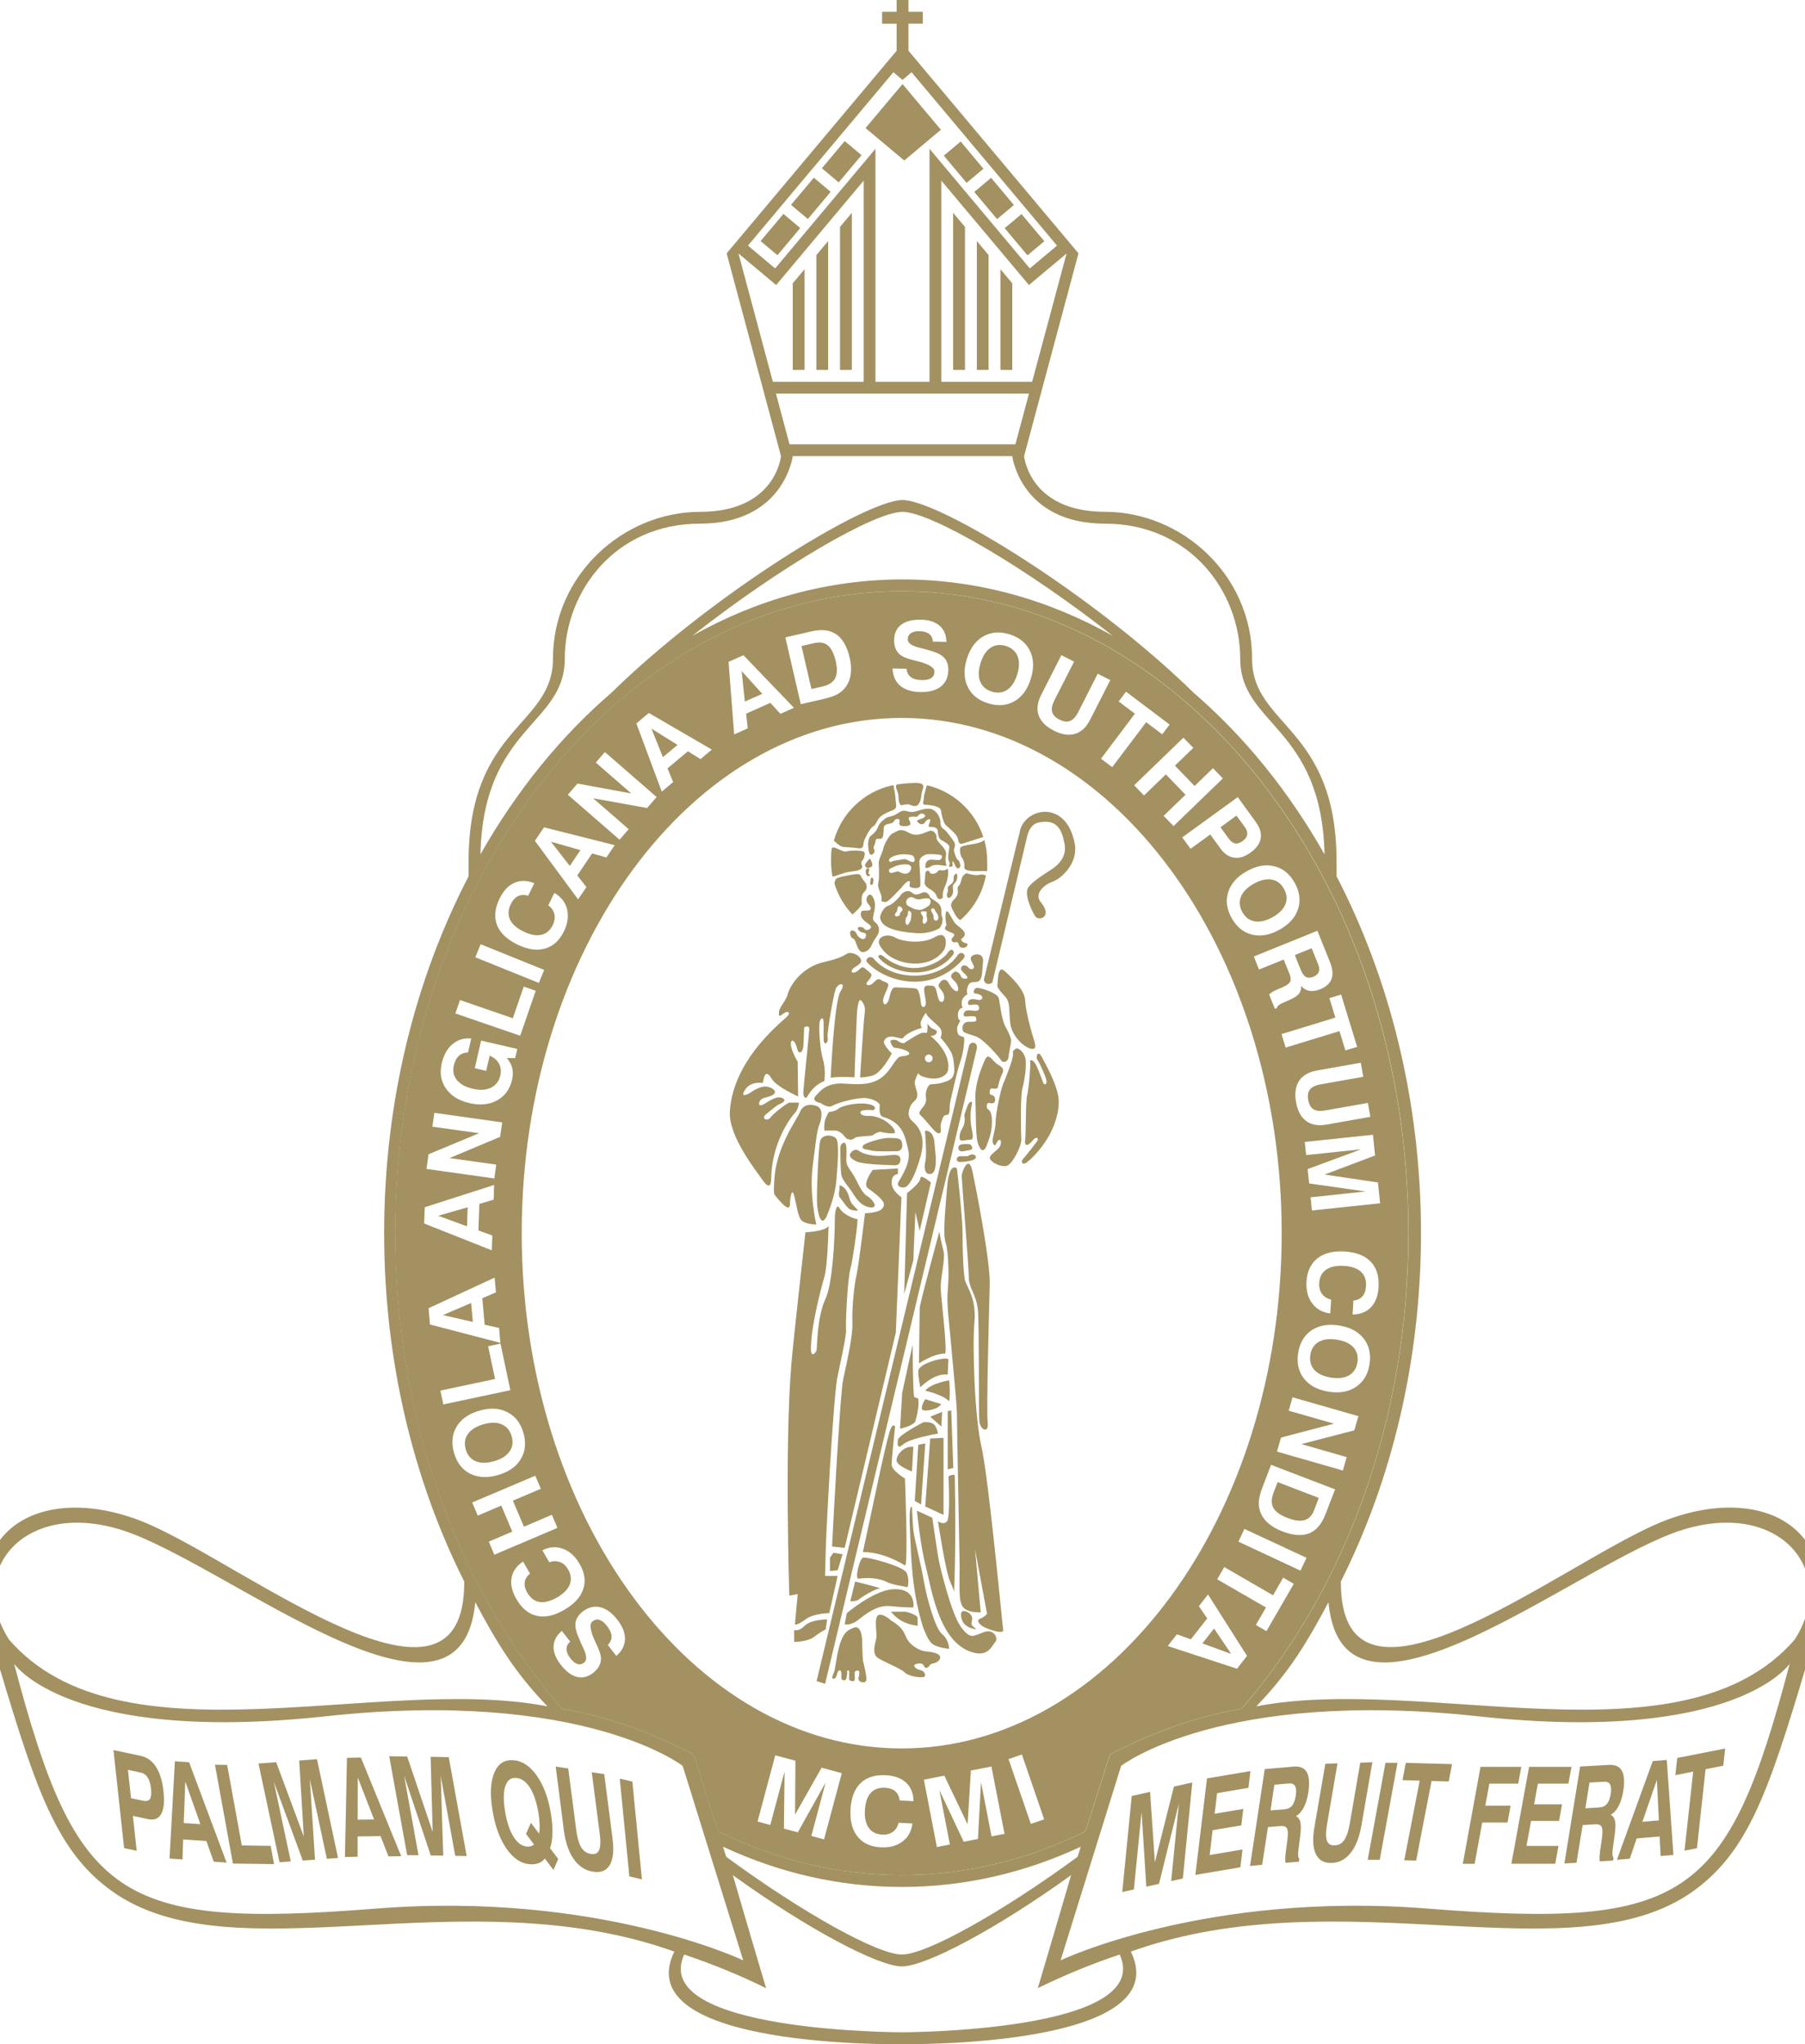 <?xml version="1.0" encoding="UTF-8"?>
<svg preserveAspectRatio="xMidYMid slice" xmlns="http://www.w3.org/2000/svg" xmlns:xlink="http://www.w3.org/1999/xlink" version="1.1" id="Layer_1" x="0px" y="0px" width="106px" height="120px" viewBox="0 0 41.391 46.034" xml:space="preserve">
<path fill-rule="evenodd" clip-rule="evenodd" fill="#A39161" d="M19.59,36.658c-0.071,0.049-0.26,0.017-0.371,0.648  c-0.052,0.294-0.043,0.309-0.087,0.403c-0.063,0.134,0.047,0.11,0.071,0.047c0.023-0.063,0.039-0.118,0.039-0.118  s0.056-0.056,0.07,0.008c0.018,0.063,0,0.118,0.008,0.157c0.01,0.04,0.096,0.064,0.111-0.007s0.024-0.119,0.016-0.15  c-0.008-0.031,0.047-0.047,0.047,0.008v0.166c0,0.03,0.127,0.078,0.127-0.008c0-0.087-0.008-0.127,0-0.158s0.103-0.063,0.103,0.016  s-0.039,0.127-0.008,0.174c0.032,0.047,0.166,0.079,0.166-0.031c0-0.111-0.056-0.324-0.071-0.387s-0.023-0.308-0.023-0.436  C19.788,36.865,19.764,36.588,19.59,36.658"></path>
<path fill-rule="evenodd" clip-rule="evenodd" fill="#A39161" d="M20.12,36.407c-0.057,0.118,0.008,0.378-0.017,0.497  c-0.023,0.118-0.103,0.339,0.039,0.434c0.144,0.096,0.507,0.229,0.601,0.324c0.095,0.096,0.379,0.126,0.435,0.102  c0.056-0.022,0.024-0.134-0.087-0.156c-0.111-0.024-0.182-0.111-0.087-0.135s0.142-0.023,0.182,0.055  c0.039,0.08,0.111,0,0.126-0.031c0.017-0.031,0.096-0.039,0.136-0.056c0.039-0.015,0.126-0.078,0.087-0.149  c-0.04-0.072-0.214-0.095-0.324-0.104c-0.111-0.008-0.364-0.125-0.45-0.355c-0.088-0.229-0.301-0.314-0.34-0.354  C20.379,36.438,20.174,36.288,20.12,36.407"></path>
<path fill-rule="evenodd" clip-rule="evenodd" fill="#A39161" d="M18.255,36.707v0.269c0,0,0.3,0,0.442-0.11  c0.142-0.11,0.269-0.175,0.269-0.175l0.031-0.222c0,0-0.363,0-0.505,0.143C18.35,36.755,18.255,36.707,18.255,36.707"></path>
<path fill-rule="evenodd" clip-rule="evenodd" fill="#A39161" d="M19.44,36.328l-0.047,0.252c0,0,0.142,0.031,0.3-0.096  c0.158-0.125,0.426-0.347,0.726-0.314c0.301,0.031,0.521,0.031,0.521,0.031s0.078-0.451-0.473-0.41  C20.04,35.822,19.44,36.328,19.44,36.328"></path>
<path fill-rule="evenodd" clip-rule="evenodd" fill="#A39161" d="M20.435,36.296h0.332c0,0,0.269,0.063,0.269,0.142v0.174  c0,0-0.175-0.016-0.332-0.094C20.545,36.438,20.435,36.296,20.435,36.296"></path>
<path fill-rule="evenodd" clip-rule="evenodd" fill="#A39161" d="M21.162,36.658c0.047,0.097,0.094,0.254,0.189,0.348  c0.095,0.096,0.395,0.127,0.395,0.127s0-0.205-0.157-0.331c-0.158-0.127-0.348-0.821-0.41-1.185  c-0.063-0.364-0.222-0.995-0.237-1.137c-0.017-0.143-0.032-0.537-0.032-0.537s-0.079-0.111-0.047,0.504  C20.893,35.064,20.893,35.79,21.162,36.658"></path>
<path fill-rule="evenodd" clip-rule="evenodd" fill="#A39161" d="M21.02,34.021c0,0,0.078,0.791,0.205,1.278  c0.127,0.49,0.3,1.771,1.12,1.929c0.298,0.057,0.38-0.189,0.443-0.254c0.063-0.063-0.016-0.3-0.253-0.22  c-0.237,0.078-0.3,0.188-0.521-0.112c-0.221-0.3-0.474-1.356-0.506-1.531c-0.031-0.174-0.142-0.932-0.142-0.932L21.02,34.021z"></path>
<path fill-rule="evenodd" clip-rule="evenodd" fill="#A39161" d="M21.494,34.258c0,0,0.174,1.139,0.269,1.344  c0.094,0.205,0.094,0.252,0.094,0.252s0.048-0.885,0.017-2.606c-0.001-0.08-0.143,0-0.143,0s0.047,0.917-0.032,1.011  C21.621,34.354,21.494,34.258,21.494,34.258"></path>
<path fill-rule="evenodd" clip-rule="evenodd" fill="#A39161" d="M19.629,35.617l-0.109,0.441c0,0,0.126,0.016,0.205-0.047  c0.078-0.064,0.362-0.237,0.457-0.237S19.629,35.617,19.629,35.617"></path>
<path fill-rule="evenodd" clip-rule="evenodd" fill="#A39161" d="M19.708,35.553c-0.095,0.017,0.017-0.441,0.095-0.474  c0.079-0.03,0.9,0.19,0.979,0.332s0.031,0.332,0.031,0.332s-0.379-0.063-0.458-0.11C20.277,35.586,20.022,35.502,19.708,35.553"></path>
<path fill-rule="evenodd" clip-rule="evenodd" fill="#A39161" d="M19.803,34.953c0.127,0,0.467,0.012,0.948,0.3  c0.078,0.047,0-1.958,0-1.958s-0.3-0.173-0.3-0.316c0-0.141,0.078-0.853,0.078-0.853s-0.056-0.11-0.127,0.127  C20.28,32.669,20.076,33.693,19.803,34.953"></path>
<path fill-rule="evenodd" clip-rule="evenodd" fill="#A39161" d="M20.94,32.584l-0.031,0.553c0,0-0.348-0.125-0.348-0.252  S20.735,32.553,20.94,32.584"></path>
<polygon fill-rule="evenodd" clip-rule="evenodd" fill="#A39161" points="21.051,32.537 20.972,33.801 21.114,33.88 21.209,32.505   "></polygon>
<polygon fill-rule="evenodd" clip-rule="evenodd" fill="#A39161" points="21.32,32.395 21.62,32.379 21.62,34.116 21.208,33.926 "></polygon>
<path fill-rule="evenodd" clip-rule="evenodd" fill="#A39161" d="M18.76,37.859l3.432-14.302c0.036-0.122,0.206-0.091,0.178,0.056  S18.952,37.92,18.952,37.92L18.76,37.859z"></path>
<polygon fill-rule="evenodd" clip-rule="evenodd" fill="#A39161" points="19.14,34.969 19.061,35.079 19.061,35.38 19.235,35.363   19.345,35.001 "></polygon>
<path fill-rule="evenodd" clip-rule="evenodd" fill="#A39161" d="M18.951,35.49h0.283l-0.188,0.838c0,0-0.348,0-0.537,0.141  c-0.19,0.144-0.237,0.111-0.237,0.111l0.063-0.68l-0.189,0.033c0,0-0.11-3.35,0.047-5.229c0.044-0.524,0.316-2.953,0.316-2.953  s0.442-0.016,0.521-0.142c0,0-0.017,0.884-0.096,1.152c-0.079,0.27-0.315,1.17-0.3,1.643c0.006,0.174,0.111,0.063,0.126,0  c0.016-0.063,0-0.727,0.206-1.168c0.145-0.313,0.205-1.28,0.205-1.785c0-0.126,0.032-0.38,0.11-0.237  c0.079,0.142,0.363,0.253,0.396,0.237c0.031-0.016-0.095,0.9-0.158,1.137c-0.063,0.237-0.11,1.232-0.095,1.358  c0.016,0.127-0.179,0.966-0.205,1.122c-0.032,0.189-0.127,1.216-0.237,3.427C18.968,34.764,18.951,35.49,18.951,35.49"></path>
<path fill-rule="evenodd" clip-rule="evenodd" fill="#A39161" d="M19.851,27.324c0.3-0.016,0.411-0.078,0.426-0.189  c0.016-0.11-0.236-0.284-0.363-0.378c-0.126-0.097,0.111-0.411,0.111-0.411l0.567-0.032v0.126c0,0-0.142,0-0.142,0.19  s0.221,0.331,0.221,0.331l-0.126,3.049l-1.152,4.849l-0.285-0.032c0,0,0.174-3.41,0.253-3.774c0.079-0.363,0.221-0.979,0.206-1.279  c-0.016-0.3,0.047-0.885,0.095-1.073C19.708,28.51,19.851,27.324,19.851,27.324"></path>
<path fill-rule="evenodd" clip-rule="evenodd" fill="#A39161" d="M20.798,26.867c0,0,0.3-0.221,0.3-0.332  c0-0.11,0.237,0.095,0.237,0.095l-0.253,1.089l-0.096-0.426l-0.047,1.09l-0.205,0.758L20.798,26.867z"></path>
<path fill-rule="evenodd" clip-rule="evenodd" fill="#A39161" d="M21.525,27.735c0,0-0.442,1.627-0.442,1.722  c0,0.096-0.016,1.247-0.016,1.247s0.32-0.221,0.584-0.221c0.064,0-0.079-1.2-0.094-1.437c-0.017-0.237,0.109-0.695,0.063-0.869  C21.572,28.004,21.525,27.735,21.525,27.735"></path>
<path fill-rule="evenodd" clip-rule="evenodd" fill="#A39161" d="M20.925,30.278l-0.237,1.09l-0.048,0.806  c0,0,0.315-0.063,0.347-0.174c0.026-0.089,0.087-0.32,0.064-0.49c-0.006-0.043-0.088-0.021-0.096-0.063  C20.925,31.242,20.925,30.278,20.925,30.278"></path>
<path fill-rule="evenodd" clip-rule="evenodd" fill="#A39161" d="M21.051,30.878c0,0.175,0.047,0.364,0.047,0.364  s0.316-0.332,0.616-0.285l0.016-0.347C21.651,30.547,21.051,30.704,21.051,30.878"></path>
<path fill-rule="evenodd" clip-rule="evenodd" fill="#A39161" d="M21.747,31.084c0,0-0.442,0.078-0.537,0.236  c0,0,0.379,0.079,0.537,0.236C21.778,31.383,21.747,31.084,21.747,31.084"></path>
<path fill-rule="evenodd" clip-rule="evenodd" fill="#A39161" d="M21.209,31.51c0,0-0.079,0.111-0.079,0.206  c0,0.094,0.236,0.032,0.315,0s0.126-0.095,0.126-0.095L21.209,31.51z"></path>
<polygon fill-rule="evenodd" clip-rule="evenodd" fill="#A39161" points="21.588,31.795 21.32,31.905 21.572,32.125 "></polygon>
<path fill-rule="evenodd" clip-rule="evenodd" fill="#A39161" d="M21.162,32.031c0,0,0.205-0.031,0.269,0.079  s0.063,0.174,0.063,0.174s-0.632,0.11-0.774,0.237c-0.142,0.126-0.142,0.016-0.127-0.096C20.609,32.315,21.162,32.031,21.162,32.031  "></path>
<polygon fill-rule="evenodd" clip-rule="evenodd" fill="#A39161" points="21.714,31.779 21.714,33.089 21.84,33.059 21.793,31.763   "></polygon>
<path fill-rule="evenodd" clip-rule="evenodd" fill="#A39161" d="M21.983,35.3c0,0-0.016,0.617,0.016,0.743  c0.031,0.127,0.063,0.268,0.459,0.268l-0.128-1.42l0.27,1.453c0,0-0.064,0.078-0.158,0.11c-0.095,0.031-0.016,0.142,0.126,0.205  c0.143,0.063,0.411,0.144,0.395,0.048c-0.015-0.095-0.33-3.443-0.488-4.123c-0.159-0.679-0.206-2.306-0.159-2.811  c0.048-0.506-0.157-0.774-0.205-0.916c-0.047-0.144-0.063-0.711-0.063-1.09s-0.126-1.453-0.126-1.453s-0.175-0.174-0.222,0.426  c-0.048,0.601-0.095,1.059-0.032,1.248c0.063,0.189,0.079,0.726,0.048,1.058s0.031,0.728,0.063,1.106  c0.031,0.379,0.143,1.469,0.143,1.706S21.983,35.3,21.983,35.3"></path>
<path fill-rule="evenodd" clip-rule="evenodd" fill="#A39161" d="M22.014,36.359c0-0.143,0.19-0.063,0.237,0.032  c0.047,0.094-0.047,0.173,0.032,0.235l0.079,0.064C22.363,36.691,22.014,36.676,22.014,36.359"></path>
<path fill-rule="evenodd" clip-rule="evenodd" fill="#A39161" d="M22.03,26.488c0-0.111,0.158-0.49,0.237-0.127  c0.079,0.362,0.411,2.053,0.394,2.573c-0.015,0.522-0.077,2.828-0.047,3.097c0.032,0.269-0.173,0.174-0.188-0.031  c-0.017-0.205,0-2.148-0.032-2.495c-0.031-0.347-0.205-0.49-0.205-0.743C22.188,28.51,22.03,26.598,22.03,26.488"></path>
<path fill-rule="evenodd" clip-rule="evenodd" fill="#A39161" d="M18.479,23.139c0,0-0.01,0.338-0.02,0.444s-0.1,0.183-0.135,0.039  c-0.068-0.271-0.175-0.213-0.136-0.048c0.039,0.164,0.146,0.333,0.146,0.333l0.01,0.784c0,0-0.489-0.215-0.595-0.397  c-0.107-0.184-0.155-0.097-0.175-0.02s-0.029,0.116-0.029,0.116s-0.305-0.063-0.425,0.203c-0.068,0.15,0.154,0.01,0.154,0.01  s0.232-0.174,0.396-0.127c0.165,0.05,0.194,0.133,0.097,0.186c-0.097,0.053-0.223,0.053-0.271,0.111  c-0.048,0.058-0.059,0.174,0.087,0.087c0.145-0.087,0.296-0.194,0.416-0.126c0.121,0.066-0.106,0.145-0.106,0.145  s-0.145,0.106-0.271,0.213c-0.126,0.107,0.039,0.164,0.097,0.077c0.058-0.086,0.382-0.338,0.43-0.338h0.213  c0,0-0.01,0.154-0.097,0.241c-0.087,0.088-0.517,0.663-0.527,1.466c-0.002,0.185-0.067,0.224-0.193,0.039s-0.778-0.987-0.739-1.553  c0.038-0.566,0.324-1.302,1.276-2.118c0.112-0.097,0.033-0.155-0.059-0.087c-0.092,0.068-0.121,0.092-0.11-0.029  c0.01-0.121,0.159-0.247,0.197-0.402c0.039-0.154,0.281-0.609,0.843-0.73c0.335-0.072,0.43-0.145,0.498-0.184  c0.067-0.038,0.241,0.005,0.3,0.117c0.058,0.11-0.098,0.159-0.164,0.217c-0.068,0.058-0.039,0.135,0.066,0.077  c0.107-0.058,0.107-0.145,0.194-0.077s0.097,0.077,0.135,0.116c0.039,0.039-0.009,0.106-0.077,0.185  c-0.067,0.077,0.034,0.105,0.106,0.048c0.073-0.058,0.121-0.145,0.199-0.087c0.077,0.058,0.203,0.039,0.154,0.165  c-0.049,0.125-0.106,0.222-0.106,0.3c0,0.077,0.048,0.126,0.106,0.029c0.058-0.097,0.049-0.339,0.184-0.329  c0.135,0.009,0.382,0.009,0.455,0.029c0.072,0.019,0.101,0.251,0.111,0.348c0.01,0.097,0.125,0.097,0.105-0.068  c-0.02-0.164-0.087-0.348,0.039-0.348s0.174-0.01,0.203,0.126c0.029,0.135,0.058,0.251,0.116,0.242  c0.058-0.01,0.067-0.078,0.049-0.165c-0.021-0.087-0.126-0.155-0.117-0.213c0.01-0.058,0.136-0.222,0.233-0.038  c0.096,0.184,0.241,0.241,0.202,0.077c-0.038-0.165-0.223-0.184-0.126-0.3c0.098-0.116,0.185,0.029,0.203,0.078  c0.021,0.048,0.169,0.057,0.13-0.01c-0.038-0.068-0.173-0.136-0.13-0.213c0.044-0.078,0.13-0.029,0.169,0.019  c0.039,0.049,0.146,0.034,0.107-0.058c-0.039-0.092-0.107-0.159-0.029-0.217c0.077-0.058,0.261-0.053,0.241,0.135  c-0.02,0.189-0.009,0.344-0.077,0.421c-0.067,0.077-0.2-0.018-0.257,0.115c-0.056,0.132-0.014,0.194-0.014,0.194  s-0.112,0.056-0.129,0.16c-0.015,0.105,0.021,0.146,0.021,0.146s-0.1-0.001-0.109,0.144c-0.01,0.136,0.058,0.146,0.058,0.146  s-0.079,0.11-0.077,0.184c0.003,0.169,0.067,0.155,0.148,0.185c0.039,0.013-0.014,0.4-0.081,0.574  c-0.067,0.176-0.203,0.809-0.223,0.895c-0.019,0.088,0,0.232-0.039,0.271s-0.091-0.025-0.138,0.108  c-0.048,0.134-0.04,0.174-0.032,0.245c0.008,0.07-0.047,0.134-0.182-0.024c-0.134-0.157-0.229-0.268-0.276-0.308  c-0.047-0.039-0.031-0.079,0.047-0.174c0.079-0.094,0.088-0.142,0.071-0.269c-0.007-0.063,0.03-0.215,0.103-0.252  c0.119-0.008,0.211-0.017,0.277-0.04c0.134-0.047,0.284-0.063,0.26-0.355c-0.023-0.293-0.07-0.331-0.134-0.435  c-0.063-0.102-0.174-0.221-0.174-0.221s0.064-0.126-0.015-0.222c-0.08-0.094-0.293-0.252-0.301-0.315  c-0.009-0.063-0.08,0.063-0.118,0.158c-0.039,0.095,0.016,0.157,0.016,0.157s-0.322,0.084-0.427,0.229  c-0.039,0.056-0.325-0.139-0.426,0.063c-0.04,0.078,0.173,0.285,0.173,0.285S20.222,24.182,20,24.229  c-0.221,0.048-0.26,0.031-0.26,0.031s0.078-1.279,0.103-1.437c0.022-0.158-0.024-0.221-0.071-0.284  c-0.048-0.063-0.079,0.055-0.095,0.189c-0.017,0.135-0.063,1.532-0.063,1.532s-0.474-0.022-0.537,0.017c0,0,0.078-1.729,0.222-1.95  c0.142-0.221-0.056-0.198-0.111-0.048c-0.055,0.151-0.196,1.004-0.181,1.073c0.031,0.143-0.079,0.199-0.087,0.08  c-0.009-0.119,0.008-0.403-0.009-0.467c-0.016-0.063-0.07-0.031-0.086,0.071c-0.017,0.103,0.008,0.593,0.078,0.822  c0.071,0.229,0.031,0.489,0.031,0.489s-0.221,0.063-0.378,0.34c-0.046,0.08-0.103,0.016-0.095-0.104  c0.007-0.118,0.126-1.271,0.134-1.396C18.603,23.061,18.479,23.139,18.479,23.139"></path>
<path fill-rule="evenodd" clip-rule="evenodd" fill="#A39161" d="M21.201,25.469c0,0,0.048,0.529,0.009,0.687  c-0.041,0.159,0,0.317,0.134,0.277c0.135-0.039,0.103-0.388,0.087-0.529c-0.017-0.142-0.008-0.292-0.087-0.379  S21.201,25.469,21.201,25.469"></path>
<path fill-rule="evenodd" clip-rule="evenodd" fill="#A39161" d="M19.038,25.042c0,0-0.079,0.119-0.096,0.222  c-0.016,0.103-0.008,0.197-0.008,0.197h0.27c0,0,0.109,0.023,0.181,0.126c0.071,0.104,0.183,0.087,0.222,0.048  s0.174-0.039,0.229-0.048c0.056-0.008,0.174,0,0.206-0.032c0.032-0.03,0.134-0.078,0.174-0.063c0.039,0.016,0.295,0.053,0.307,0.016  c0.032-0.094-0.275-0.393-0.6-0.378c-0.188,0.007-0.213-0.096-0.134-0.12c0.079-0.022,0.197-0.015,0.236-0.007  c0.039,0.007,0.135-0.103-0.125-0.143c-0.262-0.039-0.582,0.051-0.641,0.103C19.179,25.034,19.038,25.042,19.038,25.042"></path>
<path fill-rule="evenodd" clip-rule="evenodd" fill="#A39161" d="M19.954,25.722c0.087-0.032,0.308-0.103,0.45-0.095  c0.142,0.008,0.268-0.016,0.283,0.127c0.017,0.142-0.055,0.173-0.142,0.173S20.073,25.936,20,25.912  c-0.071-0.024-0.213-0.024-0.205-0.08S19.867,25.754,19.954,25.722"></path>
<path fill-rule="evenodd" clip-rule="evenodd" fill="#A39161" d="M19.511,25.998c0.008-0.031,0.095-0.158,0.205-0.079  s0.34,0.126,0.537,0.11s0.323-0.039,0.37,0.008c0.049,0.048,0.041,0.214-0.109,0.205c-0.15-0.007-0.703-0.016-0.854-0.086  C19.511,26.085,19.503,26.029,19.511,25.998"></path>
<path fill-rule="evenodd" clip-rule="evenodd" fill="#A39161" d="M18.84,25.698c-0.039,0.157-0.08,1.112-0.071,1.366  c0.008,0.252,0.095,0.623,0.229,0.3c0.134-0.324,0.198-0.601,0.213-0.845c0.017-0.246,0.071-0.799-0.015-0.885  C19.108,25.548,18.879,25.54,18.84,25.698"></path>
<path fill-rule="evenodd" clip-rule="evenodd" fill="#A39161" d="M19.432,25.855c0.008,0.214-0.023,0.3,0.024,0.395  c0.047,0.096,0.118,0.166,0.196,0.324c0.079,0.158,0.15,0.309,0.262,0.371c0.109,0.063,0.26,0.277,0.047,0.245  s-0.316-0.213-0.403-0.347c-0.087-0.135-0.229-0.27-0.245-0.411c-0.015-0.144-0.022-0.562-0.015-0.616  C19.305,25.762,19.424,25.643,19.432,25.855"></path>
<path fill-rule="evenodd" clip-rule="evenodd" fill="#A39161" d="M19.275,26.74c0.008,0.08-0.04,0.182,0.015,0.236  c0.056,0.057,0.159,0.238,0.23,0.262c0.07,0.023,0.196,0.047,0.157,0c-0.04-0.047-0.15-0.135-0.174-0.245  c-0.024-0.11-0.087-0.221-0.134-0.253C19.322,26.708,19.265,26.661,19.275,26.74"></path>
<path fill-rule="evenodd" clip-rule="evenodd" fill="#A39161" d="M18.382,25.051c-0.057,0.142-0.514,0.758-0.569,1.453  c-0.02,0.243-0.015,0.34-0.008,0.379c0.008,0.039,0.189,0.244,0.253,0.285c0.063,0.038,0.103,0.047,0.103-0.064  c0-0.11,0.039-0.387,0.095-0.174c0.056,0.214,0.079,0.451,0.157,0.545c0.079,0.095,0.341,0.103,0.341,0.103  s-0.166-0.694-0.079-1.342c0.064-0.485,0.087-0.751,0.142-0.894c0.056-0.142,0.111-0.386-0.071-0.441  C18.563,24.846,18.437,24.908,18.382,25.051"></path>
<path fill-rule="evenodd" clip-rule="evenodd" fill="#A39161" d="M22.56,23.855c-0.077,0.162-0.24,0.556-0.223,0.908  c0.017,0.351,0,0.813,0.06,0.993c0.061,0.179,0.137,0.197,0.197,0.034c0.06-0.163,0.137-0.343,0.112-0.626  c-0.018-0.175-0.087-0.171-0.104-0.205c-0.017-0.035-0.009-0.12,0.034-0.12s0.146,0.042,0.146-0.076c0-0.121-0.12-0.096-0.12-0.13  s-0.017-0.137,0.068-0.12c0.086,0.018,0.112-0.017,0.112-0.017s0.034-0.181,0.094-0.3c0.06-0.12,0.017-0.154-0.094-0.223  C22.731,23.907,22.637,23.691,22.56,23.855"></path>
<path fill-rule="evenodd" clip-rule="evenodd" fill="#A39161" d="M23.185,23.743c0,0.128-0.171,0.548-0.223,0.669  c-0.051,0.119-0.171,0.659-0.171,0.891c0,0.093-0.044,0.244-0.061,0.334c-0.023,0.133,0.046,0.195,0.077,0.119  c0.069-0.162,0.146-0.068,0.086,0.053c-0.06,0.119-0.266,0.195-0.223,0.291c0.043,0.094,0.257,0.188,0.377,0.154  c0.12-0.034,0.334-0.446,0.325-0.592c-0.008-0.145-0.025-0.959,0.025-1.156c0.053-0.197,0.112-0.574,0.053-0.719  c-0.061-0.146-0.181-0.216-0.224-0.154C23.185,23.691,23.185,23.615,23.185,23.743"></path>
<path fill-rule="evenodd" clip-rule="evenodd" fill="#A39161" d="M23.571,23.914c0.018,0.026-0.034,0.644-0.068,0.754  c-0.034,0.111-0.027,0.9-0.043,1.003c-0.025,0.172,0.077,0.129,0.18,0c0.073-0.091,0.137-0.034,0.086,0.034  s-0.274,0.359-0.317,0.395c-0.043,0.034-0.034,0.162,0.086,0.077c0.12-0.086,0.702-0.626,0.721-1.354  c0.007-0.334-0.301-0.865-0.387-1.027c-0.086-0.163-0.137,0.009-0.095,0.068c0.043,0.06,0.197,0.394,0.206,0.479  c0.009,0.087-0.051,0.112-0.085,0.017c-0.035-0.094-0.121-0.35-0.189-0.437C23.597,23.838,23.554,23.889,23.571,23.914"></path>
<path fill-rule="evenodd" clip-rule="evenodd" fill="#A39161" d="M22.833,22.176c0.018-0.052-0.008-0.463,0.163-0.308  c0.172,0.154,0.455,0.428,0.463,0.668c0.01,0.24,0.154,0.753,0.197,0.882c0.043,0.128,0.061,0.248-0.103,0.188  c-0.163-0.061-0.395-0.292-0.429-0.557c-0.035-0.266,0.008-0.471-0.111-0.6C22.894,22.322,22.817,22.228,22.833,22.176"></path>
<path fill-rule="evenodd" clip-rule="evenodd" fill="#A39161" d="M22.422,22.252c0.095,0.017,0.42,0.112,0.446,0.24  c0.025,0.128,0.06,0.471,0.146,0.625c0.086,0.155,0.129,0.274,0.129,0.317s-0.053,0.3-0.061,0.386  c-0.009,0.086-0.121,0.129-0.163,0.06c-0.043-0.068-0.394-0.488-0.591-0.548s-0.267-0.082-0.275-0.125s-0.027-0.156,0.094-0.192  c0.056-0.017,0.217,0.022,0.212-0.05c-0.006-0.073-0.013-0.078-0.097-0.08c-0.083-0.003-0.196,0.033-0.19-0.037  c0.005-0.071,0.054-0.11,0.182-0.091c0.128,0.018,0.176,0.001,0.167-0.071c-0.008-0.072-0.078-0.069-0.14-0.061  c-0.063,0.008-0.126,0.026-0.108-0.058c0.02-0.083,0.127-0.073,0.204-0.054c0.078,0.018,0.128-0.008,0.115-0.061  c-0.013-0.051-0.113-0.078-0.165-0.078S22.295,22.215,22.422,22.252"></path>
<path fill-rule="evenodd" clip-rule="evenodd" fill="#A39161" d="M23.495,18.872c-0.332,1.393-0.776,3.257-0.776,3.257  c-0.155,0.094-0.191-0.06-0.191-0.06s0.797-3.314,0.806-3.314c0.075-0.551,1.039-0.789,1.24,0.234  c0.088,0.446-0.297,0.796-0.499,0.868c-0.202,0.071-0.421,0.277-0.262,0.464c0.273,0.321-0.047,0.44-0.131,0.309  c-0.083-0.131-0.25-0.499-0.154-0.642c0.095-0.143,0.393-0.321,0.463-0.369c0.072-0.047,0.423-0.237,0.357-0.606  c-0.06-0.334-0.175-0.581-0.594-0.488C23.538,18.573,23.495,18.872,23.495,18.872"></path>
<path fill-rule="evenodd" clip-rule="evenodd" fill="#A39161" d="M19.898,21.67c0.379,0.419,1.423,0.759,2.163-0.071  c0.099-0.108-0.052-0.192-0.118-0.095c-0.418,0.616-1.461,0.601-1.887,0.095C19.962,21.488,19.841,21.608,19.898,21.67"></path>
<path fill-rule="evenodd" clip-rule="evenodd" fill="#A39161" d="M20.174,21.583c0.363,0.396,1.225,0.475,1.658-0.079  c0.057-0.071-0.03-0.19-0.118-0.047c-0.103,0.166-0.766,0.639-1.461,0.071C20.191,21.477,20.114,21.518,20.174,21.583"></path>
<path fill-rule="evenodd" clip-rule="evenodd" fill="#A39161" d="M20.238,21.37c0.261,0.379,1.09,0.49,1.397,0.016  c0.053-0.08,0.087-0.458-0.205-0.285c-0.292,0.174-0.763,0.096-0.893,0.016C20.333,20.991,20.016,21.117,20.238,21.37"></path>
<path fill-rule="evenodd" clip-rule="evenodd" fill="#A39161" d="M19.635,21.203c0.047,0.119,0.081,0.278,0.216,0.23  c0.134-0.047,0.149-0.174,0.213-0.269c0.063-0.095,0.134-0.173,0.087-0.3c-0.047-0.126-0.15-0.079-0.111-0.252  c0.041-0.174,0.056-0.277-0.008-0.403c-0.063-0.126-0.149-0.032-0.149,0.055s0.11,0.134,0.095,0.206  c-0.016,0.071-0.197,0.007-0.213,0.063c-0.016,0.055-0.02,0.107,0.053,0.184c0.072,0.078,0.204,0.127,0.161,0.182  c-0.045,0.056-0.122,0.061-0.149,0.011c-0.027-0.049-0.198-0.055-0.121,0.039c0.076,0.094,0.192,0.017,0.159,0.144  c-0.032,0.127-0.182,0.002-0.198-0.045c-0.051-0.132-0.188-0.121-0.149,0.006S19.588,21.085,19.635,21.203"></path>
<path fill-rule="evenodd" clip-rule="evenodd" fill="#A39161" d="M21.674,20.77c-0.016-0.079-0.023-0.347,0.063-0.213  c0.087,0.134,0.103,0.213,0.206,0.292c0.103,0.079,0.181,0.15,0.149,0.221c-0.031,0.071-0.11,0.063-0.055,0.127  c0.055,0.063,0.149,0.023,0.118,0.094c-0.032,0.071-0.158,0.071-0.182,0.008s-0.023-0.094-0.088-0.079  c-0.063,0.016-0.109-0.047-0.07-0.095c0.04-0.047,0.087-0.079-0.008-0.118s-0.182-0.071-0.15-0.127  C21.691,20.825,21.691,20.849,21.674,20.77"></path>
<path fill-rule="evenodd" clip-rule="evenodd" fill="#A39161" d="M21.753,20.217c0.056-0.024,0.096-0.103,0.079-0.205  c-0.016-0.103,0.031-0.103,0.071-0.166s0.04-0.221-0.023-0.158c-0.063,0.063-0.008,0.134-0.056,0.188  c-0.047,0.056-0.11,0.079-0.11,0.119c0,0.039,0.016,0.063-0.008,0.111C21.683,20.154,21.699,20.241,21.753,20.217"></path>
<path fill-rule="evenodd" clip-rule="evenodd" fill="#A39161" d="M21.983,19.427c-0.016-0.071-0.047-0.039-0.079-0.119  c-0.032-0.078-0.063-0.15-0.04-0.213c0.024-0.063,0.024-0.103-0.047-0.197s-0.126-0.182-0.197-0.229s-0.071-0.111-0.071-0.174  s-0.087-0.284-0.269-0.284s-0.308,0.111-0.458,0.063c-0.149-0.047-0.182,0.016-0.268,0.063c-0.087,0.048-0.166,0.056-0.206,0.071  c-0.039,0.016-0.166,0.119-0.189,0.182s-0.063,0.15-0.174,0.229c-0.055,0.039-0.071,0.166-0.063,0.245  c0.008,0.079,0.023,0.244,0.109,0.166c0.087-0.079-0.022-0.103,0.024-0.182c0.048-0.079,0.008-0.174,0.103-0.158  c0.094,0.016,0.103-0.047,0.11-0.158c0.008-0.11-0.008-0.15,0.095-0.174c0.104-0.023,0.118-0.023,0.15-0.079  c0.032-0.055,0.126-0.047,0.118,0.008c-0.009,0.056-0.039,0.119,0.11,0.119c0.15,0,0.143-0.056,0.118-0.111  c-0.022-0.055-0.055-0.087,0.032-0.102c0.087-0.016,0.119,0.031,0.174-0.04c0.055-0.071,0.182-0.008,0.126,0.047  c-0.055,0.056-0.221,0.056-0.149,0.119c0.07,0.063,0.125,0.055,0.166-0.008c0.039-0.063,0.134-0.095,0.11-0.016  c-0.023,0.079-0.071,0.127,0.007,0.127c0.079,0,0.159,0.008,0.166,0.102c0.008,0.095,0.024,0.158,0.072,0.19  c0.047,0.031,0.197,0.095,0.189,0.166c-0.009,0.071-0.049,0.252-0.009,0.315c0.039,0.064-0.008,0.111-0.008,0.111  s0.111,0.055,0.087-0.055c-0.022-0.111,0.039-0.024,0.056,0.031c0.016,0.055,0.07,0.103,0.103,0.055  C22.015,19.49,21.999,19.499,21.983,19.427"></path>
<path fill-rule="evenodd" clip-rule="evenodd" fill="#A39161" d="M19.93,19.364c-0.04,0.056-0.111,0.111-0.063,0.158  c0.047,0.047,0.063,0.023,0.11,0.008c0.048-0.016,0.048-0.071,0.023-0.119C19.977,19.364,19.969,19.309,19.93,19.364"></path>
<path fill-rule="evenodd" clip-rule="evenodd" fill="#A39161" d="M19.867,19.617c0,0.079,0.032,0.142,0.087,0.103  c0.055-0.04-0.055,0-0.016-0.095S19.867,19.538,19.867,19.617"></path>
<path fill-rule="evenodd" clip-rule="evenodd" fill="#A39161" d="M19.977,19.799c-0.008,0.063-0.024,0.15,0.023,0.126  c0.048-0.023,0.023-0.016,0.039-0.087C20.056,19.767,19.985,19.736,19.977,19.799"></path>
<path fill-rule="evenodd" clip-rule="evenodd" fill="#A39161" d="M21.998,20.721c0.294-0.255,0.502-0.606,0.576-1.004  c0,0-0.055-0.037-0.152-0.015c-0.097,0.021-0.236-0.022-0.269-0.033c-0.032-0.01-0.095,0.043-0.116,0.097  c-0.021,0.054-0.033,0.151-0.076,0.184c-0.043,0.032-0.01,0.107-0.021,0.172c-0.012,0.065-0.055,0.108-0.098,0.151  s-0.075,0.108-0.032,0.183C21.844,20.516,21.902,20.679,21.998,20.721"></path>
<path fill-rule="evenodd" clip-rule="evenodd" fill="#A39161" d="M22.599,19.621c0.01-0.078,0.004-0.146,0.004-0.227  c0-0.166-0.022-0.327-0.065-0.48c-0.027,0.038-0.094,0.057-0.17,0.078c-0.074,0.022-0.363,0.043-0.374,0.108  s0.003,0.162,0.042,0.216c0.041,0.054,0.063,0.151,0.053,0.205c-0.012,0.053,0.043,0.105,0.302,0.096  C22.572,19.611,22.599,19.621,22.599,19.621"></path>
<path fill-rule="evenodd" clip-rule="evenodd" fill="#A39161" d="M19.568,20.595c0.086-0.075,0.21-0.193,0.21-0.247  c0-0.054-0.022-0.194,0.054-0.258c0.075-0.065,0.065-0.162,0.032-0.205c-0.032-0.043-0.097-0.119-0.108-0.162  c-0.01-0.043-0.096-0.043-0.149-0.032c-0.055,0.01-0.399,0.054-0.421,0.118c-0.012,0.034-0.025,0.069-0.021,0.097  C19.243,20.163,19.387,20.403,19.568,20.595"></path>
<path fill-rule="evenodd" clip-rule="evenodd" fill="#A39161" d="M19.103,19.1c-0.017,0.1-0.017,0.194-0.017,0.298  c0,0.119,0.012,0.234,0.033,0.346c0,0,0.184-0.056,0.271-0.086c0.086-0.03,0.28-0.041,0.323-0.063s0.097-0.043,0.064-0.119  c-0.032-0.075,0.032-0.107,0.043-0.14c0.011-0.032,0.043-0.118,0.011-0.151c-0.032-0.032-0.259-0.043-0.409-0.01  c-0.091,0.019-0.291-0.151-0.323-0.065C19.066,19.197,19.103,19.1,19.103,19.1"></path>
<path fill-rule="evenodd" clip-rule="evenodd" fill="#A39161" d="M20.471,17.685c-0.639,0.137-1.148,0.622-1.321,1.246  c0,0,0.132,0.13,0.196,0.14c0.065,0.011,0.237,0.011,0.355,0.032c0.112,0.02,0.109-0.053,0.119-0.129  c0.011-0.075,0.148-0.331,0.213-0.364c0.064-0.032,0.086-0.129,0.141-0.194c0.054-0.065,0.193-0.129,0.28-0.162  c0.086-0.032,0.108-0.064,0.097-0.14c-0.011-0.075-0.021-0.28-0.043-0.334C20.487,17.726,20.526,17.696,20.471,17.685"></path>
<path fill-rule="evenodd" clip-rule="evenodd" fill="#A39161" d="M21.143,17.664c0.055,0.051-0.012,0.124-0.022,0.243  c-0.012,0.118-0.032,0.161-0.075,0.215c-0.044,0.054-0.149,0.022-0.182,0c-0.031-0.021-0.14,0-0.184,0.011  c-0.043,0.011-0.075-0.076-0.075-0.194c0-0.119-0.097-0.22-0.037-0.272c0.082-0.011,0.195-0.028,0.28-0.028  C20.848,17.639,21.089,17.612,21.143,17.664"></path>
<path fill-rule="evenodd" clip-rule="evenodd" fill="#A39161" d="M21.245,17.684c0,0-0.07,0.223-0.07,0.287  s-0.043,0.151,0.021,0.151s0.355,0.022,0.366,0.13c0.012,0.107,0.055,0.248,0.086,0.301c0.033,0.054,0.216,0.181,0.271,0.278  c0.054,0.097,0.019,0.205,0.147,0.162c0.13-0.043,0.45-0.144,0.45-0.144C22.328,18.271,21.846,17.824,21.245,17.684"></path>
<path fill-rule="evenodd" clip-rule="evenodd" fill="#A39161" d="M22.092,25.154c-0.015-0.062,0.047-0.176,0.069-0.252  s0.13-0.16,0.092,0s-0.023,0.397-0.007,0.482c0.015,0.083,0.076,0.282-0.017,0.282c-0.091,0-0.215,0.046-0.237,0  c-0.024-0.045-0.01-0.16,0.046-0.245C22.092,25.338,22.108,25.216,22.092,25.154"></path>
<path fill-rule="evenodd" clip-rule="evenodd" fill="#A39161" d="M22.015,25.775c0.077-0.016,0.139-0.008,0.185-0.008  c0.047,0,0.114,0.115,0.016,0.131c-0.1,0.015-0.169,0.046-0.224,0.021C21.938,25.898,21.937,25.791,22.015,25.775"></path>
<path fill-rule="evenodd" clip-rule="evenodd" fill="#A39161" d="M22.185,26.027c0.114-0.076,0.206,0.016,0.145,0.069  c-0.061,0.054-0.284,0.077-0.361,0.069c-0.075-0.008-0.061-0.107,0-0.123C22.03,26.027,22.147,26.051,22.185,26.027"></path>
<path fill-rule="evenodd" clip-rule="evenodd" fill="#A39161" d="M20.221,20.256c0.008-0.047,0-0.086-0.022-0.142  c-0.024-0.055-0.071-0.166-0.048-0.237s0.016-0.355,0.008-0.434s0.079-0.221,0.103-0.332c0.024-0.111,0.143-0.315,0.205-0.339  c0.063-0.024,0.143-0.103,0.253-0.071c0.11,0.031,0.166,0.11,0.316,0.095c0.149-0.016,0.221-0.08,0.292-0.088  c0.071-0.007,0.134,0.072,0.134,0.142c0,0.072,0.024,0.087,0.079,0.15c0.055,0.064,0.158,0.158,0.134,0.261  c-0.022,0.103-0.007,0.198,0.032,0.285c0.04,0.086,0.008,0.268-0.047,0.394c-0.056,0.127-0.064,0.206-0.056,0.253  c0.008,0.047-0.095,0.087-0.127,0.016c-0.03-0.071-0.047-0.118-0.157-0.182c-0.11-0.063-0.135-0.118-0.126-0.166  c0.008-0.047,0.016-0.189,0.016-0.189c0.001-0.067,0.091-0.082,0.096-0.036c0.008,0.063,0.141,0.058,0.192-0.021  c0.024-0.038,0.059-0.006,0.122-0.014c0.063-0.008,0.091-0.039,0.091-0.039l-0.025-0.068c-0.062,0.015-0.176-0.041-0.316-0.003  c-0.027,0.008-0.032,0.023-0.063,0.037c-0.031,0.016-0.111,0.043-0.098-0.025c0.013-0.068,0.023-0.153,0.16-0.143  c0.136,0.011,0.177,0.014,0.193-0.013c0.017-0.027,0.045-0.075-0.004-0.092c-0.048-0.017-0.292-0.031-0.337-0.01  c-0.044,0.02-0.148,0.058-0.146,0.17c0.004,0.112,0.033,0.473,0.021,0.531c-0.021,0.092-0.239,0.051-0.243,0.007  c-0.003-0.044,0.038-0.126-0.026-0.109c-0.065,0.017-0.156,0.153-0.2,0.194c-0.045,0.041-0.252,0.275-0.311,0.275  C20.257,20.313,20.214,20.305,20.221,20.256 M20.418,19.562c0.047-0.02,0.116-0.07,0.233-0.087c0.045-0.006,0.192-0.034,0.231,0.033  c0.04,0.067-0.043,0.193-0.157,0.165c-0.114-0.027-0.11-0.063-0.166-0.044c-0.055,0.02-0.083,0.025-0.117,0.029  C20.389,19.664,20.371,19.582,20.418,19.562 M20.411,19.333c0.051-0.059,0.253-0.13,0.49-0.075c0.078,0.019,0.098,0.17,0.015,0.154  s-0.138-0.079-0.197-0.063c-0.059,0.016-0.241,0.031-0.269,0.055C20.422,19.428,20.359,19.393,20.411,19.333"></path>
<path fill-rule="evenodd" clip-rule="evenodd" fill="#A39161" d="M20.671,20.138c-0.055,0.081-0.204,0.237-0.3,0.261  c-0.095,0.024-0.205,0.213-0.174,0.3c0.032,0.087,0.096,0.269,0.821,0.316c0.261,0.017,0.459-0.079,0.498-0.103  s0.11-0.166,0.071-0.26c-0.04-0.095,0.013-0.156-0.047-0.264c-0.045-0.081-0.222-0.155-0.229-0.195  c-0.008-0.039-0.071-0.126-0.159-0.094c-0.086,0.031-0.082,0.041-0.139,0.044c-0.088,0.006-0.115-0.081-0.2-0.076  C20.766,20.07,20.726,20.082,20.671,20.138 M20.568,20.524c0.017-0.038,0.011-0.131,0.061-0.114c0.048,0.016,0.086,0.07,0.06,0.098  c-0.027,0.027-0.055,0.054-0.055,0.092s-0.114,0.054-0.109,0.005C20.53,20.556,20.551,20.562,20.568,20.524 M20.823,20.529  c-0.005,0.038-0.011,0.104-0.037,0.125c-0.027,0.021-0.027,0.103-0.017,0.141s0.054,0.044,0.065,0.011  c0.011-0.033,0.044-0.05,0.049-0.098c0.005-0.049,0.016-0.097,0.011-0.141C20.888,20.524,20.829,20.491,20.823,20.529   M21.111,20.562c0.017,0.054,0.065,0.075,0.043,0.146c-0.021,0.071,0.022,0.131,0.066,0.076c0.043-0.054,0.038-0.064,0.021-0.135  c-0.016-0.071,0.022-0.125-0.026-0.125S21.095,20.508,21.111,20.562 M21.34,20.491c0,0.049,0.059,0.099,0.054,0.147  c-0.006,0.048,0.021,0.108,0.07,0.092c0.049-0.017,0.044-0.076,0.027-0.125c-0.017-0.049-0.055-0.07-0.065-0.114  C21.416,20.448,21.34,20.442,21.34,20.491 M21.263,20.23c0.087,0.005,0.074,0.111,0.035,0.156c-0.03,0.033-0.15,0.105-0.203,0.105  c-0.054,0-0.127-0.012-0.174-0.038c-0.056-0.031-0.104-0.049-0.125-0.076c-0.022-0.027-0.028-0.086,0-0.12  c0.028-0.035,0.078-0.085,0.174-0.027c0.033,0.02,0.065,0.024,0.103,0.024C21.137,20.247,21.176,20.225,21.263,20.23"></path>
<path fill-rule="evenodd" clip-rule="evenodd" fill="#A39161" d="M18.753,24.664c0.079-0.08,0.221-0.285,0.616-0.262  c0.395,0.023,0.766,0.063,1.042-0.331c0.177-0.254,0.189-0.276,0.284-0.285c0.095-0.008,0.197-0.038,0.134-0.094  c-0.063-0.056-0.252-0.095-0.3-0.095s-0.078-0.063-0.103-0.127s0.118-0.071,0.174-0.023c0.056,0.047,0.126,0.047,0.126,0.047  s0.349-0.236,0.426-0.236h0.096c0,0,0.031-0.182-0.008-0.229c-0.039-0.047,0.07,0.111,0.127,0.134  c0.055,0.024,0.126,0.04,0.094,0.104c-0.031,0.063-0.134,0.063-0.134,0.063s0.466,0.356,0.395,0.766  c-0.019,0.107-0.182,0.254-0.513,0.166c-0.161-0.041-0.158-0.102-0.158-0.102s-0.071,0.135-0.079,0.204  c-0.008,0.072,0.05,0.197,0.055,0.254c0.017,0.173-0.095,0.166-0.149,0.284s-0.071,0.237,0.016,0.324  c0.087,0.086,0.355,0.275,0.213,0.798c-0.142,0.521-0.283,0.687-0.347,0.71s-0.221,0-0.15-0.126  c0.071-0.127,0.284-0.435,0.214-0.719c-0.071-0.284-0.111-0.601-0.562-0.734c-0.112-0.034-0.079-0.214-0.079-0.269  s-0.174-0.166-0.379-0.158s-0.584,0.109-0.688,0.174c-0.103,0.063-0.268-0.064-0.268-0.064S18.611,24.807,18.753,24.664   M21.201,23.834c0-0.048,0.038-0.086,0.086-0.086c0.049,0,0.087,0.038,0.087,0.086c0,0.049-0.038,0.088-0.087,0.088  C21.239,23.922,21.201,23.883,21.201,23.834"></path>
<path fill="#A39161" d="M25.646,42.609l0.214-2.163l0.413-0.093l0.108,1.586l0.429-1.705l0.414-0.092l-0.213,2.162l-0.263,0.058  l0.173-1.743l-0.447,1.805l-0.286,0.064l-0.107-1.682l-0.173,1.744L25.646,42.609z M27.293,42.223l0.262-2.173l0.979-0.165  l-0.045,0.377l-0.706,0.12l-0.056,0.464l0.646-0.109l-0.045,0.371l-0.646,0.108l-0.067,0.56l0.74-0.125l-0.048,0.4L27.293,42.223z   M28.986,40.771l0.323-0.027c0.069-0.006,0.125-0.034,0.165-0.083c0.039-0.05,0.066-0.124,0.082-0.224  c0.014-0.096,0.009-0.166-0.016-0.211c-0.024-0.047-0.068-0.067-0.132-0.063l-0.335,0.029L28.986,40.771z M28.525,42.021  l0.331-2.181l0.646-0.056c0.146-0.012,0.246,0.029,0.301,0.126c0.055,0.095,0.065,0.248,0.034,0.457  c-0.02,0.133-0.054,0.245-0.102,0.337s-0.106,0.156-0.175,0.195c0.053,0.029,0.086,0.076,0.101,0.143  c0.013,0.067,0.011,0.174-0.008,0.32l-0.033,0.257c0,0.001-0.001,0.004-0.001,0.008c-0.019,0.13-0.013,0.208,0.016,0.233  l-0.011,0.065l-0.301,0.026c-0.005-0.03-0.006-0.066-0.005-0.111c0.002-0.044,0.007-0.098,0.016-0.16l0.03-0.229  c0.019-0.135,0.017-0.225-0.005-0.27c-0.02-0.045-0.068-0.064-0.141-0.059l-0.29,0.025l-0.13,0.848L28.525,42.021z M30.222,39.719  l0.273-0.008l-0.235,1.37c-0.03,0.168-0.031,0.291-0.004,0.368c0.027,0.076,0.086,0.113,0.174,0.109  c0.09-0.002,0.162-0.041,0.217-0.121c0.054-0.077,0.096-0.202,0.125-0.371l0.236-1.37l0.272-0.009l-0.245,1.42  c-0.047,0.268-0.127,0.474-0.243,0.619c-0.114,0.146-0.258,0.223-0.429,0.228c-0.172,0.004-0.29-0.063-0.357-0.203  c-0.066-0.14-0.076-0.345-0.029-0.614L30.222,39.719z M31.176,41.882l0.4-2.184h0.271l-0.4,2.184H31.176z M31.999,41.893  l0.348-1.793l-0.388-0.011l0.075-0.39l1.042,0.029L33,40.12l-0.386-0.013l-0.347,1.794L31.999,41.893z M33.318,41.973l0.399-2.184  h0.919l-0.07,0.379h-0.65l-0.091,0.496h0.57l-0.069,0.38h-0.571l-0.17,0.929H33.318z M34.412,41.973l0.4-2.184h0.955l-0.07,0.379  h-0.688l-0.084,0.466h0.629l-0.068,0.373h-0.63l-0.104,0.563h0.722l-0.074,0.402H34.412z M36.079,40.723l0.321-0.02  c0.07-0.004,0.125-0.031,0.165-0.078c0.04-0.049,0.068-0.123,0.085-0.223c0.015-0.096,0.011-0.166-0.013-0.213  c-0.024-0.047-0.067-0.069-0.131-0.065l-0.334,0.019L36.079,40.723z M35.607,41.965l0.354-2.183l0.645-0.036  c0.145-0.009,0.244,0.036,0.297,0.134c0.053,0.099,0.063,0.251,0.029,0.46c-0.022,0.135-0.058,0.246-0.106,0.337  c-0.048,0.091-0.107,0.154-0.176,0.19c0.053,0.031,0.085,0.08,0.099,0.148c0.014,0.066,0.009,0.174-0.011,0.319l-0.036,0.257  c-0.001,0.004-0.001,0.006-0.001,0.01c-0.02,0.129-0.016,0.207,0.012,0.233l-0.011,0.067l-0.299,0.017  c-0.005-0.03-0.006-0.067-0.004-0.112s0.008-0.098,0.017-0.16l0.034-0.229c0.019-0.136,0.019-0.227-0.002-0.271  s-0.067-0.067-0.14-0.063L36.018,41.1l-0.139,0.85L35.607,41.965z M37.69,40.083l-0.326,0.944l0.371-0.032L37.69,40.083z   M37.597,39.66l0.316-0.027l0.15,2.141l-0.288,0.023l-0.023-0.439l-0.517,0.044l-0.155,0.456l-0.29,0.024L37.597,39.66z   M38.313,41.677l0.195-1.78l-0.402,0.08l0.043-0.388l1.079-0.212l-0.042,0.387l-0.399,0.079l-0.194,1.78L38.313,41.677z"></path>
<path fill="#A39161" d="M3.316,40.496l0.274,0.057c0.073,0.015,0.125,0.001,0.152-0.041c0.028-0.044,0.036-0.122,0.024-0.234  c-0.011-0.104-0.037-0.187-0.075-0.248c-0.039-0.061-0.091-0.098-0.156-0.111l-0.289-0.062L3.316,40.496z M3.358,40.894l0.085,0.786  L3.16,41.619L2.92,39.412l0.611,0.129c0.145,0.031,0.26,0.114,0.348,0.25c0.088,0.137,0.144,0.321,0.168,0.554  c0.025,0.229,0.009,0.396-0.051,0.504c-0.06,0.106-0.156,0.147-0.292,0.119L3.358,40.894z M4.538,40.121l-0.035,0.934l0.375,0.025  L4.538,40.121z M4.304,39.664l0.32,0.022l0.845,2.26l-0.291-0.021l-0.165-0.465L4.49,41.424l-0.015,0.451l-0.292-0.021L4.304,39.664  z M5.611,41.968l-0.405-2.226l0.275,0.004l0.33,1.813l0.651,0.01l0.075,0.411L5.611,41.968z M6.661,41.938l-0.474-2.223l0.399-0.029  l0.622,1.673l-0.104-1.712l0.401-0.03l0.474,2.225L7.727,41.86l-0.383-1.793l0.116,1.813L7.185,41.9l-0.653-1.773l0.383,1.793  L6.661,41.938z M8.424,40.029l-0.002,0.95l0.369-0.005L8.424,40.029z M8.18,39.586l0.314-0.006l0.908,2.221l-0.287,0.004  l-0.178-0.456l-0.516,0.008v0.457l-0.286,0.005L8.18,39.586z M9.536,41.777l-0.404-2.226l0.405,0.006l0.574,1.698l-0.046-1.691  l0.408,0.007l0.404,2.227l-0.258-0.005l-0.326-1.795l0.056,1.791l-0.281-0.004l-0.601-1.8l0.325,1.796L9.536,41.777z M12.394,41.539  l-0.179-0.24l0.109-0.249l0.186,0.245c0.009-0.059,0.013-0.125,0.011-0.202c-0.002-0.076-0.01-0.161-0.025-0.253  c-0.04-0.244-0.104-0.438-0.191-0.577c-0.089-0.142-0.192-0.215-0.313-0.224c-0.118-0.01-0.2,0.053-0.244,0.183  c-0.044,0.131-0.047,0.317-0.007,0.563c0.039,0.244,0.104,0.438,0.191,0.577c0.088,0.142,0.19,0.214,0.309,0.224  c0.03,0.002,0.059-0.002,0.084-0.01C12.351,41.568,12.374,41.557,12.394,41.539 M12.639,41.855  c-0.038,0.047-0.085,0.081-0.143,0.104c-0.056,0.021-0.12,0.03-0.191,0.024c-0.201-0.014-0.379-0.131-0.531-0.351  c-0.153-0.221-0.258-0.51-0.316-0.868c-0.058-0.359-0.044-0.64,0.041-0.842c0.084-0.203,0.228-0.296,0.43-0.282  c0.2,0.015,0.378,0.132,0.531,0.352c0.154,0.221,0.26,0.508,0.317,0.867c0.024,0.158,0.036,0.301,0.032,0.43  c-0.003,0.127-0.021,0.239-0.053,0.334l0.184,0.241l-0.108,0.248L12.639,41.855z M12.883,39.783l0.282,0.043l0.181,1.391  c0.022,0.171,0.06,0.3,0.111,0.385c0.054,0.085,0.124,0.135,0.215,0.148c0.095,0.016,0.156-0.013,0.188-0.084  c0.032-0.072,0.037-0.194,0.015-0.367l-0.18-1.389l0.281,0.043l0.186,1.439c0.036,0.271,0.017,0.473-0.059,0.604  s-0.201,0.183-0.377,0.155c-0.178-0.028-0.322-0.121-0.436-0.282c-0.112-0.158-0.187-0.375-0.223-0.646L12.883,39.783z   M14.542,42.256l-0.216-2.202l0.284,0.067l0.215,2.203L14.542,42.256z"></path>
<path fill-rule="evenodd" clip-rule="evenodd" fill="#A39161" d="M11.492,32.907c0.163-0.047,0.28-0.12,0.35-0.219  s0.086-0.212,0.049-0.343c-0.038-0.131-0.113-0.222-0.225-0.269c-0.11-0.048-0.249-0.048-0.411-0.001  c-0.163,0.047-0.28,0.12-0.35,0.219c-0.07,0.1-0.086,0.215-0.048,0.346c0.037,0.132,0.112,0.221,0.223,0.267  C11.191,32.953,11.328,32.953,11.492,32.907"></path>
<path fill-rule="evenodd" clip-rule="evenodd" fill="#A39161" d="M22.708,15.575c0.131,0.04,0.246,0.026,0.347-0.041  c0.1-0.068,0.175-0.183,0.225-0.346c0.05-0.162,0.053-0.299,0.007-0.412c-0.045-0.112-0.134-0.188-0.266-0.229  c-0.129-0.04-0.243-0.026-0.343,0.042c-0.1,0.068-0.175,0.182-0.225,0.346c-0.049,0.162-0.053,0.3-0.008,0.412  C22.492,15.46,22.579,15.535,22.708,15.575"></path>
<polygon fill-rule="evenodd" clip-rule="evenodd" fill="#A39161" points="28.1,37.246 27.714,36.674 27.451,37.01 "></polygon>
<path fill-rule="evenodd" clip-rule="evenodd" fill="#A39161" d="M28.188,18.994c0.05,0.01,0.106-0.008,0.171-0.054  c0.059-0.044,0.093-0.091,0.102-0.143c0.008-0.053-0.008-0.108-0.051-0.168l-0.191-0.262l-0.36,0.263l0.18,0.248  C28.086,18.944,28.136,18.983,28.188,18.994"></path>
<polygon fill-rule="evenodd" clip-rule="evenodd" fill="#A39161" points="17.536,15.625 17.072,15.112 17.144,15.799 "></polygon>
<polygon fill-rule="evenodd" clip-rule="evenodd" fill="#A39161" points="15.627,16.775 15.04,16.41 15.298,17.051 "></polygon>
<path fill-rule="evenodd" clip-rule="evenodd" fill="#A39161" d="M18.892,15.46c0.145-0.033,0.239-0.095,0.286-0.185  s0.051-0.22,0.012-0.389c-0.039-0.168-0.097-0.285-0.175-0.35c-0.079-0.065-0.181-0.082-0.309-0.053l-0.286,0.066l0.224,0.968  L18.892,15.46z"></path>
<polygon fill-rule="evenodd" clip-rule="evenodd" fill="#A39161" points="10.885,27.616 10.9,27.188 10.235,27.379 "></polygon>
<polygon fill-rule="evenodd" clip-rule="evenodd" fill="#A39161" points="10.342,29.615 11.016,29.771 10.978,29.344 "></polygon>
<path fill-rule="evenodd" clip-rule="evenodd" fill="#A39161" d="M28.321,20.192c-0.046,0.112-0.036,0.227,0.029,0.346  c0.067,0.119,0.159,0.189,0.279,0.211c0.119,0.021,0.253-0.01,0.402-0.093c0.147-0.082,0.245-0.179,0.29-0.291  c0.046-0.112,0.034-0.229-0.032-0.348c-0.066-0.119-0.158-0.188-0.276-0.209s-0.253,0.01-0.401,0.092  C28.463,19.983,28.367,20.08,28.321,20.192"></path>
<path fill-rule="evenodd" clip-rule="evenodd" fill="#A39161" d="M29.364,34.182c0.161,0.063,0.291,0.08,0.389,0.051  s0.17-0.104,0.217-0.227l0.104-0.273l-0.928-0.356l-0.091,0.238c-0.053,0.137-0.055,0.251-0.006,0.341  C29.097,34.044,29.202,34.119,29.364,34.182"></path>
<path fill-rule="evenodd" clip-rule="evenodd" fill="#A39161" d="M20.678,13.315c-6.286,0-11.413,6.493-11.413,14.456  c0,4.239,1.452,8.061,3.76,10.71c1.086,0.185,2.108,0.585,2.964,1.029l0.551,1.731c1.284,0.637,2.68,0.986,4.139,0.986  c1.457,0,2.854-0.35,4.138-0.986l0.551-1.731c0.855-0.444,1.878-0.845,2.964-1.029c2.307-2.649,3.76-6.471,3.76-10.71  C32.09,19.809,26.963,13.315,20.678,13.315 M31.342,26.021l-1.137,0.43l1.201,0.178l0.049,0.469l-1.536,0.162l-0.03-0.296  l1.238-0.132l-1.271-0.181l-0.034-0.323l1.206-0.446l-1.239,0.131l-0.031-0.297l1.536-0.161L31.342,26.021z M31.076,24.25  l-0.954,0.168c-0.118,0.02-0.2,0.059-0.246,0.115c-0.045,0.057-0.059,0.135-0.041,0.237c0.019,0.103,0.059,0.174,0.12,0.211  c0.063,0.038,0.152,0.047,0.271,0.025l0.954-0.168l0.055,0.313l-0.989,0.175c-0.186,0.033-0.338,0.006-0.456-0.08  c-0.118-0.088-0.195-0.229-0.229-0.426s-0.012-0.356,0.069-0.479c0.08-0.122,0.215-0.2,0.402-0.233l0.988-0.175L31.076,24.25z   M30.938,23.576l-0.265,0.08l-0.133-0.435l-1.213,0.371l-0.093-0.304l1.213-0.372l-0.134-0.438l0.264-0.08L30.938,23.576z   M30.322,21.656c0.063,0.156,0.076,0.285,0.04,0.387c-0.036,0.103-0.124,0.181-0.261,0.237c-0.087,0.035-0.167,0.046-0.241,0.033  c-0.073-0.013-0.134-0.05-0.184-0.11c0.004,0.072-0.013,0.13-0.047,0.174c-0.035,0.045-0.1,0.088-0.193,0.131l-0.167,0.074  c-0.001,0.001-0.003,0.002-0.007,0.003c-0.084,0.036-0.129,0.075-0.133,0.118l-0.044,0.017l-0.13-0.323  c0.017-0.018,0.037-0.035,0.065-0.053c0.026-0.017,0.061-0.035,0.102-0.053l0.148-0.064c0.088-0.04,0.141-0.081,0.16-0.123  c0.018-0.043,0.012-0.104-0.02-0.182l-0.127-0.313l-0.556,0.225L28.61,21.54l1.432-0.579L30.322,21.656z M29.073,19.509  c0.194,0.047,0.347,0.172,0.459,0.374c0.112,0.201,0.137,0.397,0.075,0.588c-0.063,0.191-0.203,0.347-0.42,0.467  c-0.218,0.121-0.425,0.157-0.619,0.109c-0.194-0.049-0.347-0.174-0.459-0.375c-0.112-0.202-0.137-0.398-0.074-0.588  s0.202-0.346,0.42-0.466C28.672,19.497,28.878,19.459,29.073,19.509 M28.248,17.951l0.403,0.555  c0.096,0.131,0.134,0.255,0.115,0.373c-0.02,0.117-0.095,0.223-0.227,0.319c-0.129,0.094-0.252,0.133-0.37,0.117  c-0.118-0.015-0.222-0.084-0.311-0.207l-0.229-0.315l-0.444,0.322l-0.188-0.257L28.248,17.951z M27.247,16.842l-0.414,0.4  l0.442,0.458l0.415-0.4l0.222,0.23l-1.11,1.073l-0.224-0.23l0.493-0.476l-0.443-0.458l-0.492,0.476l-0.222-0.23l1.11-1.073  L27.247,16.842z M25.731,15.576l0.982,0.741l-0.166,0.22l-0.362-0.273l-0.765,1.012l-0.253-0.19l0.764-1.014l-0.366-0.275  L25.731,15.576z M23.82,15.649l0.455-0.895l0.286,0.146l-0.44,0.863c-0.054,0.107-0.073,0.195-0.055,0.266  c0.018,0.07,0.071,0.129,0.165,0.176c0.093,0.047,0.173,0.058,0.241,0.03c0.066-0.026,0.128-0.093,0.183-0.2l0.439-0.863  l0.283,0.144l-0.456,0.894c-0.086,0.169-0.198,0.274-0.339,0.316c-0.141,0.043-0.299,0.018-0.477-0.072  c-0.18-0.091-0.292-0.206-0.342-0.344C23.714,15.973,23.734,15.818,23.82,15.649 M22.144,14.841  c0.073-0.238,0.195-0.407,0.368-0.508c0.174-0.1,0.37-0.117,0.591-0.049s0.375,0.191,0.463,0.371  c0.088,0.181,0.095,0.39,0.021,0.628c-0.072,0.238-0.195,0.407-0.368,0.508c-0.175,0.1-0.371,0.116-0.592,0.049  c-0.221-0.068-0.375-0.191-0.462-0.371C22.078,15.288,22.071,15.079,22.144,14.841 M21.017,14.886  c-0.003-0.001-0.007-0.002-0.01-0.002c-0.007-0.002-0.018-0.005-0.032-0.008c-0.144-0.035-0.245-0.071-0.307-0.112  c-0.054-0.036-0.095-0.083-0.122-0.143c-0.027-0.059-0.041-0.129-0.039-0.21c0.003-0.15,0.056-0.265,0.159-0.343  c0.104-0.078,0.251-0.115,0.444-0.112c0.181,0.003,0.321,0.048,0.421,0.135c0.1,0.088,0.152,0.208,0.154,0.364l-0.306-0.006  c-0.004-0.074-0.031-0.132-0.082-0.172c-0.052-0.04-0.125-0.061-0.22-0.062c-0.084-0.002-0.147,0.013-0.193,0.045  c-0.047,0.032-0.069,0.077-0.07,0.137c-0.001,0.083,0.085,0.145,0.26,0.189c0.047,0.012,0.084,0.021,0.111,0.028  c0.111,0.03,0.19,0.054,0.237,0.071c0.048,0.017,0.087,0.036,0.122,0.056c0.063,0.036,0.109,0.083,0.14,0.141  c0.03,0.058,0.045,0.127,0.044,0.208c-0.003,0.161-0.06,0.285-0.169,0.371c-0.11,0.086-0.264,0.128-0.46,0.124  c-0.195-0.003-0.347-0.05-0.455-0.143c-0.109-0.092-0.166-0.221-0.172-0.387l0.313,0.005c0.01,0.085,0.044,0.148,0.101,0.19  s0.139,0.064,0.246,0.066c0.094,0.001,0.163-0.014,0.211-0.046s0.071-0.08,0.072-0.145C21.418,15.032,21.285,14.952,21.017,14.886   M18.646,14.218c0.229-0.053,0.417-0.03,0.559,0.068c0.143,0.099,0.243,0.274,0.301,0.528c0.032,0.137,0.039,0.264,0.021,0.378  c-0.017,0.115-0.06,0.213-0.124,0.295c-0.049,0.063-0.108,0.112-0.18,0.15c-0.072,0.039-0.177,0.074-0.314,0.106l-0.505,0.116  l-0.348-1.505L18.646,14.218z M17.113,14.756l1.137,1.184l-0.305,0.136l-0.226-0.248l-0.546,0.244l0.036,0.331l-0.306,0.136  l-0.126-1.634L17.113,14.756z M14.981,16.056l1.419,0.825l-0.255,0.214l-0.284-0.176l-0.459,0.385l0.126,0.309l-0.256,0.215  L14.7,16.292L14.981,16.056z M13.374,17.646l1.212,0.223l-0.8-0.696l0.205-0.237l1.165,1.013l-0.215,0.248l-1.215-0.22l0.801,0.696  l-0.206,0.237l-1.165-1.013L13.374,17.646z M12.62,18.631l1.592,0.402l-0.187,0.277l-0.321-0.091l-0.335,0.496l0.206,0.262  l-0.188,0.277l-0.973-1.319L12.62,18.631z M11.618,20.237c0.086-0.178,0.198-0.296,0.334-0.356s0.286-0.058,0.449,0.009  l-0.139,0.282c-0.084-0.026-0.159-0.023-0.226,0.009c-0.067,0.032-0.122,0.092-0.165,0.181c-0.061,0.125-0.066,0.241-0.018,0.346  s0.151,0.195,0.307,0.271c0.151,0.074,0.283,0.098,0.397,0.073c0.114-0.025,0.199-0.097,0.259-0.218  c0.042-0.086,0.055-0.168,0.038-0.245c-0.018-0.077-0.063-0.145-0.138-0.2l0.136-0.28c0.151,0.087,0.249,0.209,0.287,0.365  c0.038,0.157,0.015,0.324-0.072,0.502c-0.101,0.206-0.242,0.335-0.426,0.386c-0.185,0.052-0.393,0.021-0.623-0.092  c-0.236-0.115-0.389-0.262-0.458-0.439C11.493,20.653,11.51,20.456,11.618,20.237 M11.192,21.264l1.431,0.578l-0.119,0.294  l-1.432-0.578L11.192,21.264z M10.727,22.521l1.19,0.41l0.246-0.713l0.27,0.094l-0.35,1.013l-1.46-0.502L10.727,22.521z   M10.316,23.944c0.044-0.188,0.124-0.332,0.242-0.43c0.118-0.099,0.258-0.142,0.422-0.126l-0.073,0.314  c-0.083,0.002-0.152,0.026-0.206,0.076c-0.054,0.049-0.092,0.122-0.114,0.217c-0.029,0.125-0.006,0.235,0.07,0.328  c0.076,0.094,0.195,0.158,0.357,0.196c0.164,0.038,0.301,0.03,0.41-0.024c0.109-0.053,0.181-0.145,0.211-0.276  c0.021-0.097,0.012-0.187-0.03-0.265c-0.043-0.08-0.113-0.14-0.21-0.179l-0.079,0.341l-0.257-0.059l0.143-0.623l0.815,0.188  l-0.048,0.207l-0.188-0.002c0.063,0.072,0.104,0.149,0.123,0.229c0.019,0.08,0.017,0.167-0.005,0.263  c-0.049,0.21-0.161,0.364-0.337,0.462c-0.176,0.096-0.385,0.116-0.621,0.062c-0.24-0.056-0.417-0.165-0.53-0.328  C10.297,24.352,10.266,24.162,10.316,23.944 M10.018,25.994l1.138-0.474l-1.051-0.147l0.044-0.312l1.529,0.215l-0.047,0.326  l-1.139,0.478l1.051,0.147L11.5,26.539l-1.529-0.215L10.018,25.994z M9.933,27.187l1.563-0.502l-0.012,0.332l-0.321,0.095  l-0.021,0.598l0.313,0.113l-0.012,0.334l-1.524-0.604L9.933,27.187z M10.019,29.461l1.488-0.689l0.03,0.332l-0.307,0.132  l0.052,0.597l0.325,0.072l0.029,0.336l-1.586-0.414L10.019,29.461z M10.285,31.316l1.232-0.261l-0.157-0.737l0.279-0.06l0.222,1.049  l-1.51,0.321L10.285,31.316z M10.592,32.719c-0.064-0.223-0.045-0.418,0.059-0.592c0.103-0.172,0.275-0.291,0.514-0.359  c0.239-0.07,0.449-0.059,0.627,0.033c0.18,0.091,0.301,0.248,0.364,0.469c0.063,0.223,0.044,0.418-0.06,0.589  c-0.104,0.173-0.275,0.291-0.516,0.36c-0.24,0.068-0.448,0.057-0.627-0.032C10.776,33.096,10.655,32.939,10.592,32.719   M11.375,34.718l0.53-0.226l-0.249-0.586l-0.529,0.226l-0.126-0.296l1.422-0.603l0.125,0.294l-0.63,0.268l0.249,0.587l0.63-0.269  l0.125,0.295L11.5,35.012L11.375,34.718z M12.457,36.388c-0.185-0.041-0.339-0.167-0.46-0.378c-0.099-0.171-0.135-0.33-0.109-0.477  c0.026-0.146,0.112-0.27,0.26-0.367l0.156,0.272c-0.068,0.054-0.108,0.119-0.119,0.192c-0.012,0.072,0.009,0.152,0.058,0.238  c0.07,0.121,0.162,0.19,0.277,0.209c0.113,0.017,0.246-0.018,0.396-0.104c0.146-0.084,0.24-0.182,0.283-0.289  c0.043-0.109,0.031-0.221-0.035-0.337c-0.049-0.083-0.109-0.14-0.183-0.168c-0.074-0.028-0.154-0.028-0.243,0.003l-0.156-0.27  c0.158-0.078,0.313-0.09,0.464-0.033c0.151,0.054,0.276,0.169,0.375,0.34c0.115,0.197,0.143,0.388,0.082,0.568  c-0.06,0.182-0.202,0.336-0.425,0.465C12.85,36.386,12.643,36.431,12.457,36.388 M14.249,37.291l-0.193-0.246  c0.06-0.063,0.088-0.127,0.085-0.197c-0.003-0.071-0.038-0.148-0.105-0.234c-0.056-0.072-0.112-0.117-0.167-0.134  c-0.054-0.017-0.107-0.006-0.158,0.034c-0.074,0.059-0.052,0.211,0.065,0.462c0.002,0.003,0.003,0.006,0.004,0.009  c0.003,0.006,0.008,0.016,0.014,0.029c0.064,0.134,0.101,0.236,0.107,0.309c0.006,0.064-0.006,0.125-0.034,0.186  c-0.03,0.059-0.076,0.111-0.139,0.163c-0.118,0.092-0.24,0.122-0.367,0.092c-0.125-0.032-0.248-0.123-0.366-0.275  c-0.111-0.143-0.164-0.28-0.16-0.411c0.005-0.134,0.066-0.25,0.186-0.35l0.188,0.24c-0.055,0.051-0.083,0.109-0.082,0.173  c0.002,0.065,0.031,0.135,0.09,0.21c0.052,0.066,0.104,0.107,0.157,0.122c0.053,0.016,0.104,0.005,0.151-0.032  c0.064-0.051,0.059-0.156-0.018-0.32c-0.021-0.043-0.036-0.08-0.048-0.104c-0.047-0.104-0.078-0.183-0.095-0.229  c-0.016-0.047-0.027-0.091-0.033-0.129c-0.011-0.072-0.004-0.138,0.022-0.197c0.025-0.061,0.07-0.116,0.134-0.166  c0.127-0.099,0.258-0.133,0.395-0.102s0.266,0.124,0.387,0.279c0.12,0.152,0.178,0.302,0.175,0.443  C14.439,37.057,14.375,37.183,14.249,37.291 M18.928,41.423l-0.286-0.077l0.321-1.203l-0.626,1.121l-0.313-0.083l0.015-1.286  l-0.322,1.203l-0.287-0.077l0.399-1.491l0.454,0.121l-0.008,1.215l0.597-1.057l0.456,0.123L18.928,41.423z M19.935,41.162  c0.067,0.096,0.168,0.146,0.302,0.154c0.096,0.004,0.176-0.016,0.241-0.062c0.063-0.046,0.106-0.114,0.13-0.205l0.311,0.016  c-0.021,0.175-0.096,0.31-0.225,0.407c-0.129,0.097-0.292,0.14-0.49,0.129c-0.228-0.011-0.402-0.092-0.521-0.241  c-0.12-0.149-0.173-0.352-0.159-0.608c0.014-0.262,0.089-0.461,0.225-0.594c0.137-0.133,0.326-0.192,0.568-0.18  c0.197,0.01,0.351,0.066,0.459,0.168c0.109,0.102,0.165,0.241,0.167,0.417l-0.313-0.017c-0.009-0.088-0.041-0.156-0.096-0.205  c-0.056-0.049-0.133-0.075-0.23-0.081c-0.141-0.007-0.25,0.032-0.326,0.119c-0.077,0.086-0.12,0.216-0.129,0.389  C19.838,40.937,19.868,41.067,19.935,41.162 M22.701,41.354l-0.237-1.222l-0.069,1.282l-0.32,0.063l-0.549-1.163l0.237,1.224  l-0.293,0.057l-0.293-1.516l0.461-0.091l0.524,1.095l0.074-1.211l0.463-0.09l0.295,1.517L22.701,41.354z M23.587,41.074  l-0.503-1.459l0.301-0.104l0.502,1.461L23.587,41.074z M20.678,39.375c-4.716,0-8.561-5.213-8.561-11.604s3.845-11.603,8.561-11.603  c4.714,0,8.56,5.212,8.56,11.603S25.392,39.375,20.678,39.375 M28.232,37.58l-1.561-0.512l0.206-0.263l0.315,0.112l0.368-0.471  l-0.188-0.275l0.206-0.264l0.879,1.383L28.232,37.58z M28.895,36.733l-0.239-0.138l0.228-0.395l-1.099-0.634l0.159-0.276  l1.099,0.636l0.229-0.397l0.238,0.139L28.895,36.733z M29.662,35.371l-1.399-0.653l0.135-0.287l1.399,0.651L29.662,35.371z   M30.223,34.104c-0.086,0.223-0.208,0.363-0.369,0.428c-0.161,0.062-0.363,0.047-0.606-0.047c-0.131-0.05-0.24-0.115-0.325-0.193  s-0.144-0.168-0.176-0.269c-0.022-0.075-0.031-0.153-0.022-0.233c0.008-0.08,0.038-0.187,0.088-0.318l0.186-0.484l1.442,0.553  L30.223,34.104z M30.874,32.211l-1.192,0.31l1.02,0.293l-0.086,0.302l-1.485-0.426l0.092-0.316l1.193-0.313l-1.02-0.292l0.086-0.302  l1.484,0.425L30.874,32.211z M31.217,30.722c-0.035,0.228-0.138,0.397-0.304,0.51s-0.373,0.148-0.618,0.109  c-0.246-0.039-0.431-0.138-0.555-0.295c-0.123-0.159-0.167-0.352-0.131-0.578c0.036-0.228,0.137-0.398,0.304-0.511  c0.166-0.11,0.372-0.146,0.618-0.107s0.431,0.137,0.554,0.294C31.209,30.301,31.252,30.494,31.217,30.722 M31.252,29.436  c-0.102,0.109-0.24,0.165-0.417,0.166l0.018-0.313c0.088-0.008,0.155-0.041,0.205-0.097c0.049-0.055,0.074-0.132,0.079-0.231  c0.009-0.139-0.03-0.246-0.117-0.324c-0.086-0.078-0.217-0.121-0.39-0.13c-0.167-0.009-0.298,0.021-0.394,0.088  c-0.095,0.067-0.146,0.168-0.153,0.302c-0.005,0.096,0.016,0.176,0.062,0.24s0.113,0.107,0.206,0.131l-0.018,0.311  c-0.174-0.021-0.31-0.096-0.407-0.226c-0.097-0.128-0.14-0.291-0.13-0.49c0.014-0.228,0.094-0.401,0.242-0.521  c0.149-0.119,0.353-0.172,0.609-0.159c0.262,0.015,0.46,0.09,0.593,0.226c0.133,0.137,0.193,0.326,0.181,0.568  C31.411,29.174,31.355,29.326,31.252,29.436"></path>
<path fill-rule="evenodd" clip-rule="evenodd" fill="#A39161" d="M29.787,22.002c0.045,0.023,0.1,0.021,0.165-0.005  c0.062-0.026,0.102-0.062,0.121-0.109c0.018-0.047,0.014-0.105-0.014-0.173l-0.146-0.36l-0.379,0.153l0.139,0.347  C29.705,21.93,29.742,21.979,29.787,22.002"></path>
<path fill-rule="evenodd" clip-rule="evenodd" fill="#A39161" d="M30.481,30.17c-0.168-0.027-0.304-0.011-0.409,0.049  c-0.104,0.061-0.168,0.158-0.188,0.291c-0.021,0.136,0.008,0.248,0.089,0.339c0.081,0.09,0.206,0.147,0.374,0.175  c0.167,0.025,0.304,0.009,0.408-0.051c0.104-0.061,0.169-0.159,0.189-0.295c0.021-0.133-0.009-0.245-0.089-0.334  C30.774,30.254,30.649,30.195,30.481,30.17"></path>
<polygon fill-rule="evenodd" clip-rule="evenodd" fill="#A39161" points="12.775,18.955 13.2,19.5 13.44,19.145 "></polygon>
<rect x="19.07" y="3.246" transform="matrix(0.766 0.643 -0.643 0.766 6.873 -11.572)" fill="#A39161" width="0.495" height="0.8"></rect>
<polygon fill="#A39161" points="21.56,2.922 20.696,1.893 19.863,2.884 20.735,3.615 "></polygon>
<rect x="22.51" y="4.062" transform="matrix(-0.766 0.643 -0.643 -0.766 43.06 -6.746)" fill="#A39161" width="0.495" height="0.799"></rect>
<polygon fill="#A39161" points="22.902,8.331 23.168,8.331 23.168,6.38 22.902,6.063 "></polygon>
<polygon fill="#A39161" points="22.37,8.331 22.635,8.331 22.635,5.745 22.37,5.427 "></polygon>
<polygon fill="#A39161" points="21.836,8.331 22.103,8.331 22.103,5.11 21.836,4.793 "></polygon>
<rect x="21.674" y="3.399" transform="matrix(0.642 0.767 -0.767 0.642 10.698 -15.619)" fill="#A39161" width="0.799" height="0.495"></rect>
<rect x="23.196" y="4.878" transform="matrix(-0.766 0.643 -0.643 -0.766 44.795 -5.746)" fill="#A39161" width="0.495" height="0.799"></rect>
<rect x="18.386" y="4.062" transform="matrix(0.766 0.643 -0.643 0.766 7.226 -10.932)" fill="#A39161" width="0.495" height="0.799"></rect>
<polygon fill="#A39161" points="19.288,8.331 19.554,8.331 19.554,4.793 19.288,5.11 "></polygon>
<polygon fill="#A39161" points="18.755,8.331 19.021,8.331 19.021,5.427 18.755,5.745 "></polygon>
<rect x="17.701" y="4.878" transform="matrix(0.766 0.643 -0.643 0.766 7.59 -10.301)" fill="#A39161" width="0.495" height="0.799"></rect>
<path fill="#A39161" d="M37.664,34.33c-2.253,0.988-7.113,4.842-7.093,1.285c1.142-2.273,1.805-4.963,1.805-7.844  c0-2.961-0.701-5.723-1.902-8.037v-0.333c0-3.043-1.903-3.043-1.903-4.565c0-1.902-1.597-3.31-3.31-3.31  c-1.712,0-1.826-1.255-1.826-1.255l1.225-4.566l-3.83-4.563v-0.61h0.323V0.266h-0.323V0h-0.267v0.266h-0.328v0.267h0.328v0.61  l-3.829,4.563l1.224,4.566c0,0-0.114,1.255-1.826,1.255s-3.311,1.408-3.311,3.31c0,1.521-1.901,1.521-1.901,4.565v0.333  c-1.202,2.313-1.902,5.076-1.902,8.037c0,2.881,0.662,5.57,1.804,7.844c0.021,3.557-4.84-0.297-7.092-1.285  c-2.202-0.965-4.367-0.086-3.553,2.638c0.94,3.146,1.378,4.659,2.698,5.612c2.719,1.962,7.929-0.332,12.68,1.369  c-1.074,2.199,5.142,2.084,5.142,2.084s6.207,0.096,5.143-2.084c4.751-1.701,9.962,0.593,12.68-1.369  c1.321-0.953,1.757-2.467,2.698-5.612C42.03,34.244,39.864,33.365,37.664,34.33 M23.616,8.598H21.57v-4.53l1.974,2.351l0.848-0.711  L23.616,8.598z M20.49,1.627l0.205,0.172L20.9,1.627l3.276,3.904l-0.612,0.514l-2.26-2.694v5.247h-1.218V3.351l-2.26,2.694  l-0.612-0.514L20.49,1.627z M17,5.708l0.849,0.711l1.972-2.351v4.53h-2.046L17,5.708z M17.845,8.864h5.7l-0.306,1.142h-5.089  L17.845,8.864z M13.087,14.837c0-1.522,1.141-3.044,3.043-3.044c1.901,0,2.093-1.521,2.093-1.521h4.945c0,0,0.189,1.521,2.092,1.521  c1.903,0,3.044,1.521,3.044,3.044c0,1.494,1.834,1.521,1.899,4.404c-0.803-1.418-1.801-2.65-2.942-3.634  c-2.256-2.21-5.732-4.346-6.566-4.346s-4.309,2.136-6.564,4.346c-1.143,0.984-2.141,2.216-2.944,3.634  C11.253,16.358,13.087,16.331,13.087,14.837 M25.431,14.318c-1.449-0.815-3.051-1.269-4.736-1.269c-1.684,0-3.286,0.454-4.734,1.269  c1.977-1.555,4.106-2.791,4.734-2.791C21.324,11.527,23.454,12.763,25.431,14.318 M9.269,27.771c0-7.963,5.127-14.457,11.413-14.457  s11.413,6.494,11.413,14.457c0,4.238-1.453,8.061-3.76,10.71c-1.086,0.185-2.109,0.585-2.964,1.029l-0.552,1.731  c-1.284,0.637-2.68,0.986-4.138,0.986c-1.459,0-2.854-0.35-4.138-0.986l-0.552-1.731c-0.854-0.444-1.878-0.845-2.964-1.029  C10.722,35.832,9.269,32.01,9.269,27.771 M24.712,41.588l-0.073,0.228c-1.729,1.267-3.41,2.2-3.957,2.2s-2.229-0.934-3.957-2.2  l-0.073-0.228c1.257,0.586,2.615,0.906,4.03,0.906S23.454,42.174,24.712,41.588 M3.084,34.449c2.313,0.709,7.656,5.189,7.987,1.633  c0.479,0.899,0.885,1.578,1.626,2.345c-3.799-0.731-9.609,1.392-12.127-1.5C-0.421,35.386,0.893,33.774,3.084,34.449 M8.843,42.981  c-5.83,0.46-6.761-0.2-8.162-5.515c0,0,1.204,1.814,7.01,1.186c5.808-0.631,8.052,1.115,8.052,1.115l1.364,4.38  C17.107,44.147,13.835,42.587,8.843,42.981 M20.682,45.767c0,0-5.707,0-4.905-1.751c0.619,0.208,1.222,0.452,1.845,0.757  c-0.206-0.692-0.518-1.75-0.749-2.545c1.676,1.211,3.278,2.056,3.81,2.056s2.133-0.845,3.811-2.056  c-0.232,0.795-0.545,1.853-0.75,2.545c0.623-0.305,1.225-0.549,1.844-0.757C26.388,45.767,20.682,45.767,20.682,45.767   M32.52,42.981c-4.992-0.395-8.263,1.166-8.263,1.166l1.364-4.38c0,0,2.244-1.746,8.052-1.115c5.806,0.629,7.01-1.186,7.01-1.186  C39.282,42.781,38.35,43.441,32.52,42.981 M40.793,36.927c-2.518,2.892-8.328,0.769-12.127,1.5c0.742-0.767,1.147-1.445,1.626-2.345  c0.331,3.557,5.674-0.924,7.987-1.633C40.471,33.774,41.786,35.386,40.793,36.927"></path>
<polygon fill="#A39161" points="18.223,8.331 18.489,8.331 18.489,6.063 18.223,6.38 "></polygon>
</svg>
